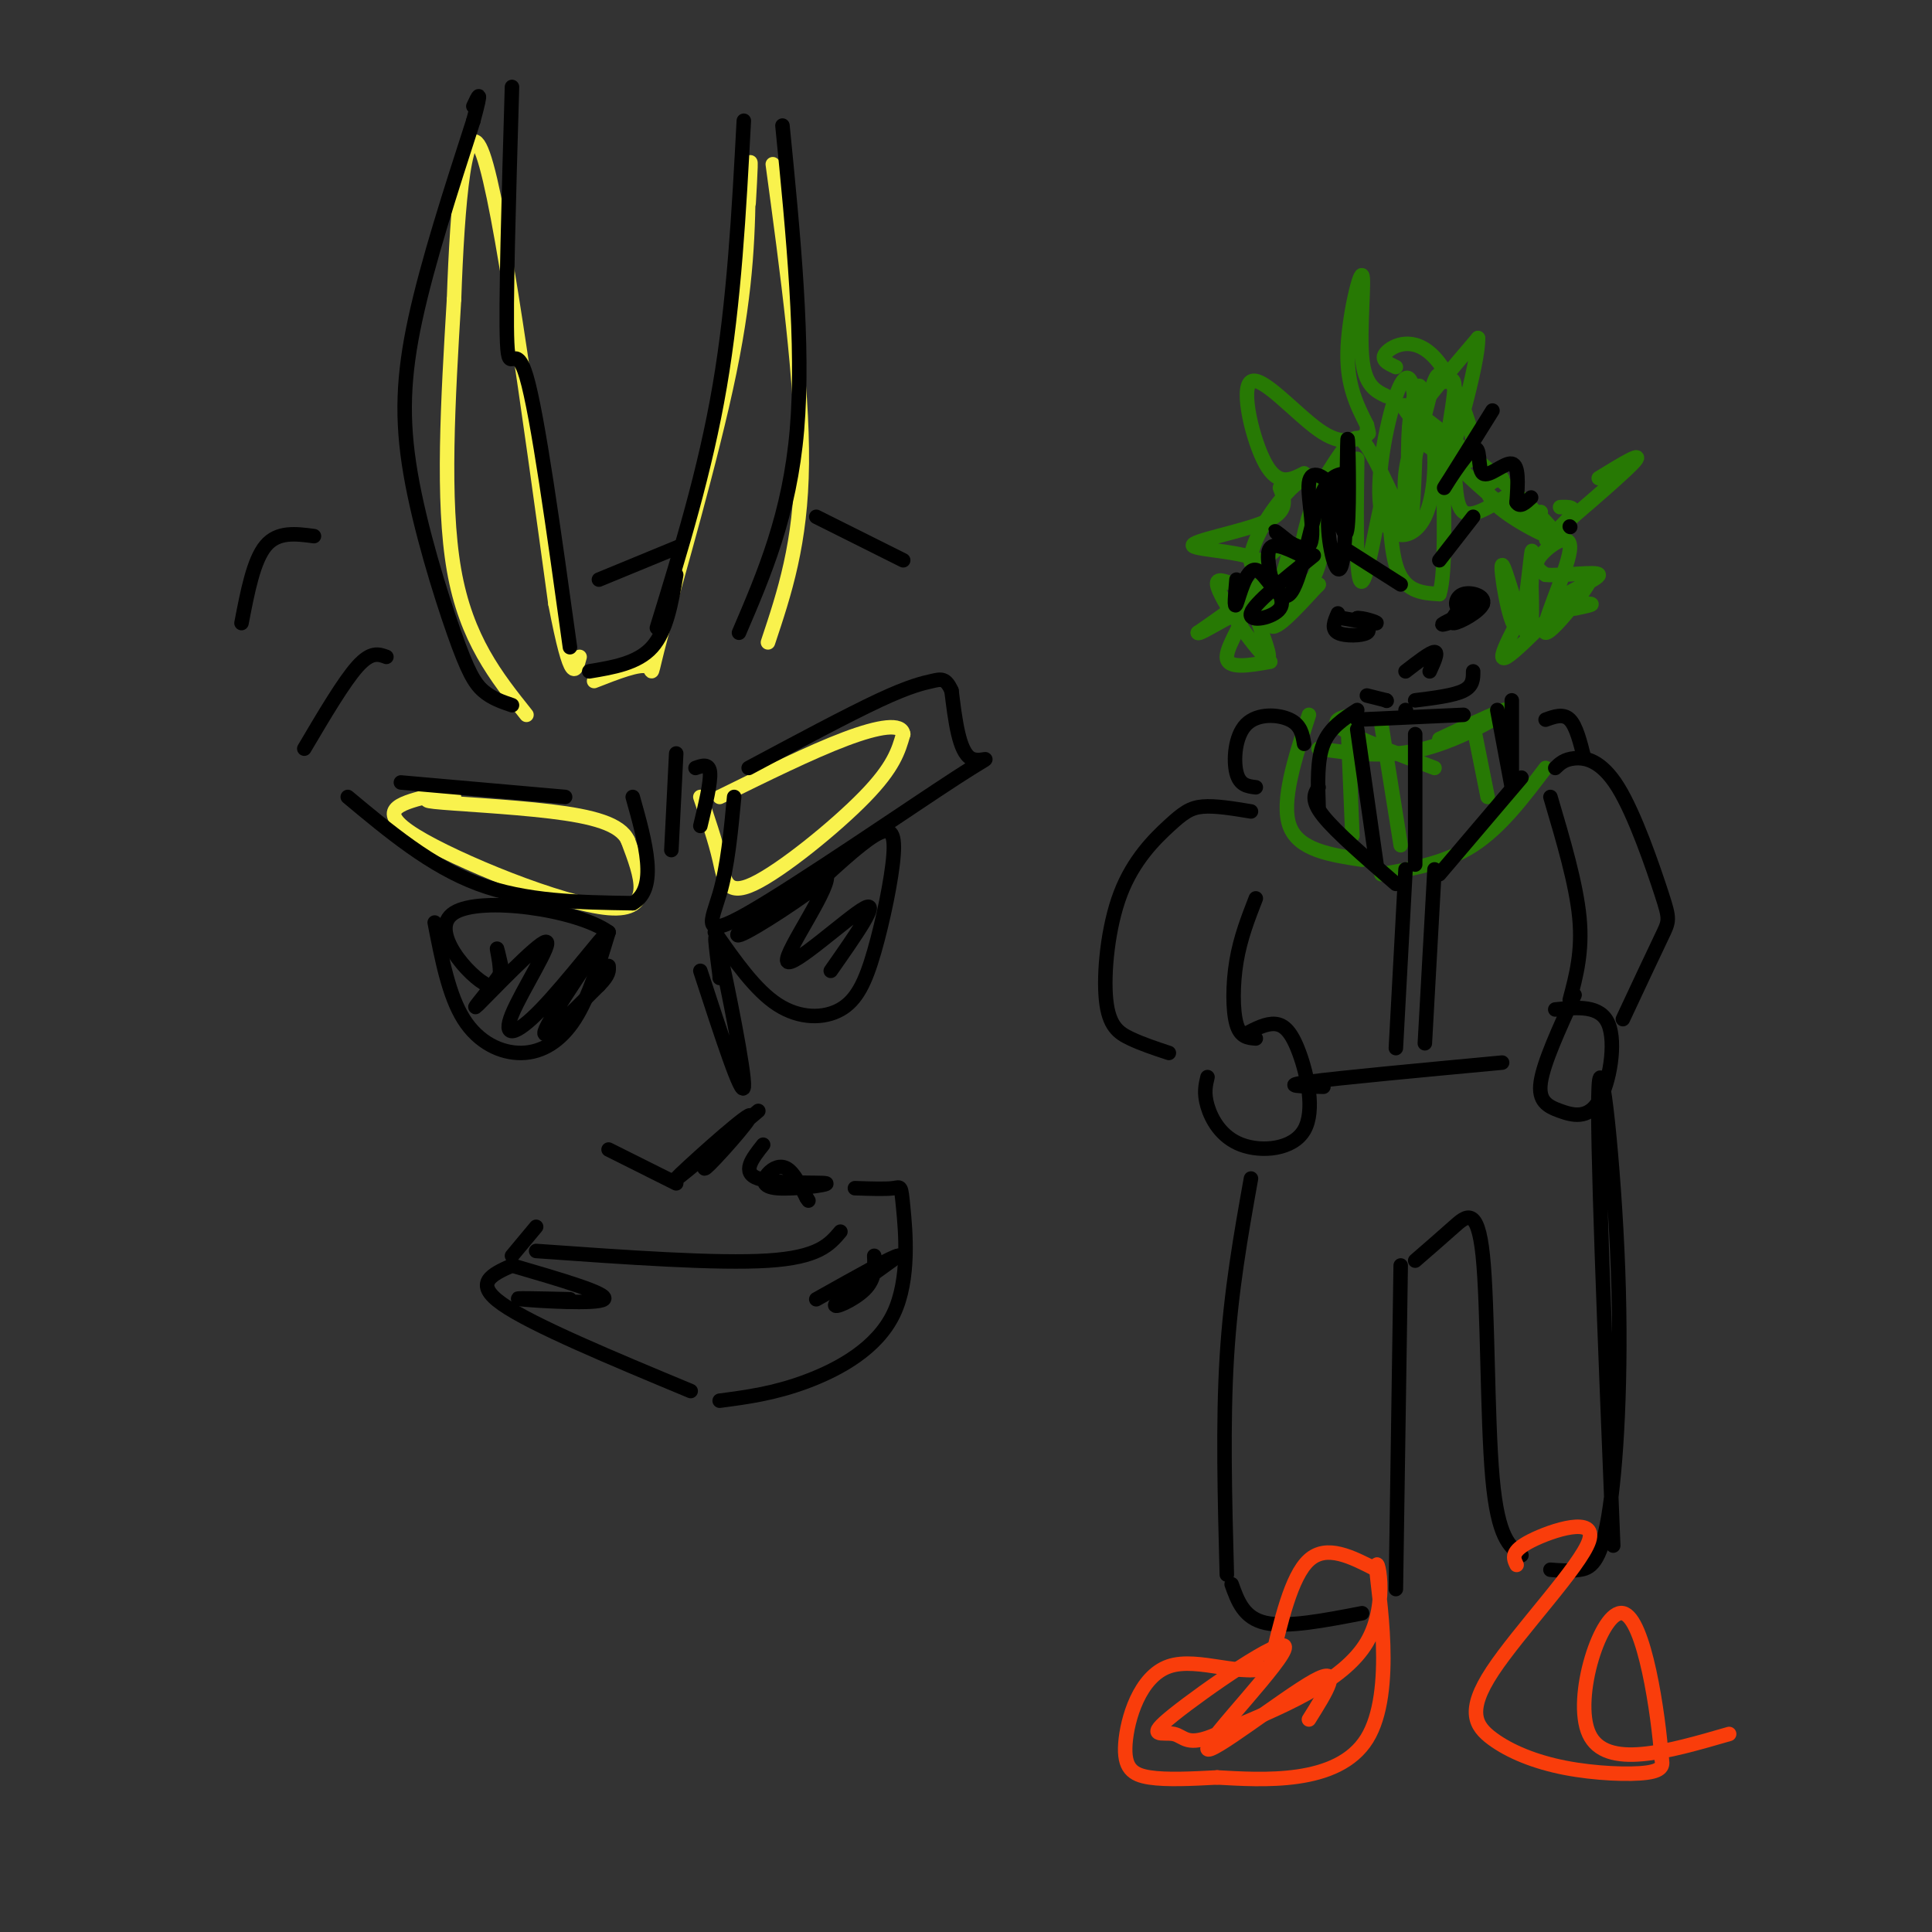 <svg viewBox='0 0 400 400' version='1.1' xmlns='http://www.w3.org/2000/svg' xmlns:xlink='http://www.w3.org/1999/xlink'><rect x="0" y="0" width="400" height="400" fill="#333333" stroke="none"/><g fill='none' stroke='#277904' stroke-width='3' stroke-linecap='round' stroke-linejoin='round'><path d='M271,148c-2.917,9.000 -5.833,18.000 -4,23c1.833,5.000 8.417,6.000 15,7'/><path d='M286,181c6.667,-1.167 13.333,-2.333 19,-6c5.667,-3.667 10.333,-9.833 15,-16'/><path d='M279,149c0.000,0.000 1.000,24.000 1,24'/><path d='M286,150c0.000,0.000 4.000,25.000 4,25'/><path d='M305,150c0.000,0.000 3.000,15.000 3,15'/><path d='M280,148c-2.417,0.583 -4.833,1.167 -2,3c2.833,1.833 10.917,4.917 19,8'/><path d='M298,153c7.311,-3.422 14.622,-6.844 14,-6c-0.622,0.844 -9.178,5.956 -17,8c-7.822,2.044 -14.911,1.022 -22,0'/><path d='M287,82c-2.226,-1.071 -4.452,-2.143 -5,-8c-0.548,-5.857 0.583,-16.500 0,-17c-0.583,-0.500 -2.881,9.143 -3,16c-0.119,6.857 1.940,10.929 4,15'/><path d='M283,88c0.667,2.667 0.333,1.833 0,1'/><path d='M283,90c-2.601,1.202 -5.202,2.405 -10,-1c-4.798,-3.405 -11.792,-11.417 -14,-10c-2.208,1.417 0.369,12.262 3,17c2.631,4.738 5.315,3.369 8,2'/><path d='M265,101c0.958,2.429 1.917,4.857 -3,7c-4.917,2.143 -15.708,4.000 -15,5c0.708,1.000 12.917,1.143 15,4c2.083,2.857 -5.958,8.429 -14,14'/><path d='M248,131c0.155,0.738 7.542,-4.417 9,-4c1.458,0.417 -3.012,6.405 -3,9c0.012,2.595 4.506,1.798 9,1'/><path d='M281,95c-0.107,7.480 -0.214,14.960 0,20c0.214,5.040 0.748,7.640 2,3c1.252,-4.640 3.222,-16.518 4,-17c0.778,-0.482 0.365,10.434 2,16c1.635,5.566 5.317,5.783 9,6'/><path d='M298,123c1.498,-4.440 0.742,-18.541 1,-25c0.258,-6.459 1.531,-5.278 2,-2c0.469,3.278 0.134,8.651 2,10c1.866,1.349 5.933,-1.325 10,-4'/><path d='M311,99c-1.352,0.430 -2.704,0.861 -3,2c-0.296,1.139 0.465,2.988 5,6c4.535,3.012 12.844,7.189 7,1c-5.844,-6.189 -25.843,-22.743 -29,-24c-3.157,-1.257 10.526,12.784 18,19c7.474,6.216 8.737,4.608 10,3'/><path d='M323,105c1.845,-0.071 3.690,-0.143 2,2c-1.690,2.143 -6.917,6.500 -4,4c2.917,-2.500 13.976,-11.857 17,-15c3.024,-3.143 -1.988,-0.071 -7,3'/><path d='M289,76c-1.664,-0.764 -3.327,-1.528 -2,-3c1.327,-1.472 5.646,-3.651 10,1c4.354,4.651 8.744,16.133 8,20c-0.744,3.867 -6.624,0.118 -10,-2c-3.376,-2.118 -4.250,-2.605 -2,-6c2.250,-3.395 7.625,-9.697 13,-16'/><path d='M306,70c0.276,4.814 -5.533,24.847 -7,28c-1.467,3.153 1.407,-10.576 2,-16c0.593,-5.424 -1.096,-2.544 -2,-3c-0.904,-0.456 -1.024,-4.246 -3,3c-1.976,7.246 -5.808,25.530 -6,26c-0.192,0.470 3.256,-16.873 4,-24c0.744,-7.127 -1.216,-4.036 -2,2c-0.784,6.036 -0.392,15.018 0,24'/><path d='M292,110c0.384,-1.404 1.344,-16.915 1,-25c-0.344,-8.085 -1.994,-8.744 -4,-3c-2.006,5.744 -4.370,17.890 -3,24c1.370,6.110 6.474,6.183 9,1c2.526,-5.183 2.474,-15.623 1,-18c-1.474,-2.377 -4.370,3.308 -5,9c-0.630,5.692 1.006,11.392 0,10c-1.006,-1.392 -4.656,-9.875 -7,-14c-2.344,-4.125 -3.384,-3.893 -5,-2c-1.616,1.893 -3.808,5.446 -6,9'/><path d='M273,101c-2.034,4.985 -4.119,12.947 -4,17c0.119,4.053 2.442,4.199 4,-1c1.558,-5.199 2.349,-15.741 0,-18c-2.349,-2.259 -7.839,3.765 -11,9c-3.161,5.235 -3.991,9.682 -2,9c1.991,-0.682 6.805,-6.491 7,-4c0.195,2.491 -4.230,13.283 -4,16c0.230,2.717 5.115,-2.642 10,-8'/><path d='M273,121c0.410,-0.095 -3.564,3.668 -9,3c-5.436,-0.668 -12.333,-5.767 -12,-3c0.333,2.767 7.897,13.399 10,15c2.103,1.601 -1.256,-5.828 -2,-9c-0.744,-3.172 1.128,-2.086 3,-1'/><path d='M317,119c0.211,7.183 0.421,14.367 -1,12c-1.421,-2.367 -4.474,-14.284 -5,-14c-0.526,0.284 1.474,12.769 3,13c1.526,0.231 2.579,-11.791 3,-15c0.421,-3.209 0.211,2.396 0,8'/><path d='M317,123c-2.339,5.406 -8.188,14.922 -5,13c3.188,-1.922 15.412,-15.280 17,-16c1.588,-0.720 -7.461,11.199 -9,11c-1.539,-0.199 4.432,-12.515 5,-17c0.568,-4.485 -4.266,-1.139 -6,1c-1.734,2.139 -0.367,3.069 1,4'/><path d='M320,119c3.236,0.329 10.826,-0.850 11,0c0.174,0.850 -7.069,3.729 -8,5c-0.931,1.271 4.448,0.935 6,1c1.552,0.065 -0.724,0.533 -3,1'/></g>
<g fill='none' stroke='#000000' stroke-width='3' stroke-linecap='round' stroke-linejoin='round'><path d='M277,127c-0.711,1.622 -1.422,3.244 0,4c1.422,0.756 4.978,0.644 6,0c1.022,-0.644 -0.489,-1.822 -2,-3'/><path d='M281,128c0.889,-0.200 4.111,0.800 4,1c-0.111,0.200 -3.556,-0.400 -7,-1'/><path d='M303,125c-1.630,2.057 -3.260,4.115 -2,4c1.260,-0.115 5.410,-2.402 6,-4c0.590,-1.598 -2.380,-2.507 -4,-2c-1.620,0.507 -1.892,2.431 -1,3c0.892,0.569 2.946,-0.215 5,-1'/><path d='M307,125c-1.178,0.778 -6.622,3.222 -8,4c-1.378,0.778 1.311,-0.111 4,-1'/><path d='M291,139c2.583,-2.000 5.167,-4.000 6,-4c0.833,0.000 -0.083,2.000 -1,4'/><path d='M283,144c0.000,0.000 4.000,1.000 4,1'/><path d='M305,139c0.000,1.500 0.000,3.000 -2,4c-2.000,1.000 -6.000,1.500 -10,2'/><path d='M291,147c0.000,0.000 0.100,0.100 0.1,0.1'/><path d='M287,145c0.000,0.000 0.100,0.100 0.1,0.1'/><path d='M279,114c0.000,0.000 11.000,7.000 11,7'/><path d='M305,107c0.000,0.000 -7.000,9.000 -7,9'/><path d='M259,168c-3.706,-0.614 -7.411,-1.227 -10,-1c-2.589,0.227 -4.061,1.296 -7,4c-2.939,2.704 -7.344,7.044 -10,14c-2.656,6.956 -3.561,16.526 -3,22c0.561,5.474 2.589,6.850 5,8c2.411,1.150 5.206,2.075 8,3'/><path d='M258,214c2.091,-1.078 4.181,-2.156 6,-2c1.819,0.156 3.366,1.547 5,6c1.634,4.453 3.356,11.967 1,16c-2.356,4.033 -8.788,4.586 -13,3c-4.212,-1.586 -6.203,-5.310 -7,-8c-0.797,-2.690 -0.398,-4.345 0,-6'/><path d='M260,186c-1.600,4.111 -3.200,8.222 -4,13c-0.800,4.778 -0.800,10.222 0,13c0.800,2.778 2.400,2.889 4,3'/><path d='M291,180c0.000,0.000 -2.000,37.000 -2,37'/><path d='M297,180c0.000,0.000 -2.000,36.000 -2,36'/><path d='M273,163c-0.833,1.333 -1.667,2.667 1,6c2.667,3.333 8.833,8.667 15,14'/><path d='M298,181c0.000,0.000 17.000,-20.000 17,-20'/><path d='M281,151c0.000,0.000 4.000,28.000 4,28'/><path d='M293,152c0.000,0.000 0.000,27.000 0,27'/><path d='M310,147c0.000,0.000 3.000,16.000 3,16'/><path d='M281,147c-2.833,1.833 -5.667,3.667 -7,7c-1.333,3.333 -1.167,8.167 -1,13'/><path d='M281,149c0.000,0.000 22.000,-1.000 22,-1'/><path d='M313,145c0.000,0.000 0.000,15.000 0,15'/><path d='M278,99c-1.582,2.520 -3.164,5.040 -3,10c0.164,4.960 2.075,12.360 3,7c0.925,-5.360 0.864,-23.482 1,-25c0.136,-1.518 0.467,13.566 0,18c-0.467,4.434 -1.734,-1.783 -3,-8'/><path d='M276,101c-1.743,-2.327 -4.601,-4.145 -5,-1c-0.399,3.145 1.661,11.254 0,13c-1.661,1.746 -7.043,-2.872 -7,-3c0.043,-0.128 5.512,4.235 6,5c0.488,0.765 -4.003,-2.067 -6,-2c-1.997,0.067 -1.498,3.034 -1,6'/><path d='M263,119c0.810,2.310 3.333,5.083 2,7c-1.333,1.917 -6.524,2.976 -6,1c0.524,-1.976 6.762,-6.988 13,-12'/><path d='M279,98c-2.037,0.169 -4.073,0.338 -6,6c-1.927,5.662 -3.743,16.817 -6,19c-2.257,2.183 -4.954,-4.604 -7,-5c-2.046,-0.396 -3.442,5.601 -4,7c-0.558,1.399 -0.279,-1.801 0,-5'/><path d='M309,85c-4.892,7.848 -9.783,15.697 -10,16c-0.217,0.303 4.241,-6.939 6,-8c1.759,-1.061 0.820,4.061 2,5c1.180,0.939 4.480,-2.303 6,-2c1.520,0.303 1.260,4.152 1,8'/><path d='M314,104c0.667,1.167 1.833,0.083 3,-1'/><path d='M325,109c0.000,0.000 0.100,0.100 0.1,0.1'/><path d='M326,206c-3.203,6.990 -6.405,13.981 -7,18c-0.595,4.019 1.418,5.067 4,6c2.582,0.933 5.734,1.751 8,-2c2.266,-3.751 3.648,-12.072 2,-16c-1.648,-3.928 -6.324,-3.464 -11,-3'/><path d='M321,165c2.667,9.000 5.333,18.000 6,25c0.667,7.000 -0.667,12.000 -2,17'/><path d='M322,159c0.931,-0.903 1.863,-1.805 4,-2c2.137,-0.195 5.480,0.319 9,6c3.520,5.681 7.217,16.530 9,22c1.783,5.470 1.652,5.563 0,9c-1.652,3.437 -4.826,10.219 -8,17'/><path d='M274,225c-4.583,-0.083 -9.167,-0.167 -3,-1c6.167,-0.833 23.083,-2.417 40,-4'/><path d='M259,244c-2.083,11.667 -4.167,23.333 -5,37c-0.833,13.667 -0.417,29.333 0,45'/><path d='M255,328c1.250,3.500 2.500,7.000 7,8c4.500,1.000 12.250,-0.500 20,-2'/><path d='M260,163c-1.667,-0.196 -3.333,-0.393 -4,-3c-0.667,-2.607 -0.333,-7.625 2,-10c2.333,-2.375 6.667,-2.107 9,-1c2.333,1.107 2.667,3.054 3,5'/><path d='M320,149c1.833,-0.667 3.667,-1.333 5,0c1.333,1.333 2.167,4.667 3,8'/><path d='M289,329c0.000,0.000 1.000,-67.000 1,-67'/><path d='M293,261c2.726,-2.363 5.452,-4.726 8,-7c2.548,-2.274 4.917,-4.458 6,6c1.083,10.458 0.881,33.560 2,46c1.119,12.440 3.560,14.220 6,16'/><path d='M321,325c1.954,0.155 3.907,0.309 6,0c2.093,-0.309 4.324,-1.083 6,-11c1.676,-9.917 2.797,-28.978 2,-51c-0.797,-22.022 -3.514,-47.006 -4,-38c-0.486,9.006 1.257,52.003 3,95'/></g>
<g fill='none' stroke='#F93D0B' stroke-width='3' stroke-linecap='round' stroke-linejoin='round'><path d='M285,325c-5.167,-2.667 -10.333,-5.333 -14,-2c-3.667,3.333 -5.833,12.667 -8,22'/><path d='M263,345c-5.413,2.545 -14.946,-2.091 -21,0c-6.054,2.091 -8.630,10.909 -9,16c-0.370,5.091 1.466,6.455 5,7c3.534,0.545 8.767,0.273 14,0'/><path d='M252,368c9.132,0.488 24.963,1.708 31,-8c6.037,-9.708 2.279,-30.344 2,-35c-0.279,-4.656 2.920,6.670 -2,15c-4.920,8.330 -17.960,13.665 -31,19'/><path d='M252,359c-6.365,2.845 -6.778,0.458 -9,0c-2.222,-0.458 -6.253,1.013 0,-4c6.253,-5.013 22.789,-16.509 23,-14c0.211,2.509 -15.905,19.022 -16,21c-0.095,1.978 15.830,-10.578 22,-14c6.170,-3.422 2.585,2.289 -1,8'/><path d='M314,324c-0.675,-1.396 -1.349,-2.791 3,-5c4.349,-2.209 13.723,-5.231 12,0c-1.723,5.231 -14.542,18.714 -20,27c-5.458,8.286 -3.556,11.376 0,14c3.556,2.624 8.765,4.783 15,6c6.235,1.217 13.496,1.490 17,1c3.504,-0.490 3.252,-1.745 3,-3'/><path d='M344,364c-0.583,-8.738 -3.542,-29.083 -8,-30c-4.458,-0.917 -10.417,17.595 -7,25c3.417,7.405 16.208,3.702 29,0'/></g>
<g fill='none' stroke='#F9F24D' stroke-width='3' stroke-linecap='round' stroke-linejoin='round'><path d='M109,148c-6.250,-7.833 -12.500,-15.667 -15,-30c-2.500,-14.333 -1.250,-35.167 0,-56'/><path d='M94,62c0.667,-19.511 2.333,-40.289 6,-30c3.667,10.289 9.333,51.644 15,93'/><path d='M115,125c3.333,17.333 4.167,14.167 5,11'/><path d='M123,141c4.702,-1.839 9.405,-3.679 11,-3c1.595,0.679 0.083,3.875 3,-7c2.917,-10.875 10.262,-35.821 14,-54c3.738,-18.179 3.869,-29.589 4,-41'/><path d='M155,36c0.667,-5.833 0.333,0.083 0,6'/><path d='M160,34c3.083,22.750 6.167,45.500 6,62c-0.167,16.500 -3.583,26.750 -7,37'/><path d='M88,165c-5.200,1.400 -10.400,2.800 -2,8c8.400,5.200 30.400,14.200 40,15c9.600,0.800 6.800,-6.600 4,-14'/><path d='M130,174c-1.524,-3.417 -7.333,-4.958 -16,-6c-8.667,-1.042 -20.190,-1.583 -24,-2c-3.810,-0.417 0.095,-0.708 4,-1'/><path d='M145,165c1.536,4.470 3.071,8.940 4,13c0.929,4.060 1.250,7.708 7,5c5.750,-2.708 16.929,-11.774 23,-18c6.071,-6.226 7.036,-9.613 8,-13'/><path d='M187,152c-0.267,-2.333 -4.933,-1.667 -12,1c-7.067,2.667 -16.533,7.333 -26,12'/></g>
<g fill='none' stroke='#000000' stroke-width='3' stroke-linecap='round' stroke-linejoin='round'><path d='M90,191c1.464,7.560 2.929,15.119 6,20c3.071,4.881 7.750,7.083 12,7c4.250,-0.083 8.071,-2.452 11,-7c2.929,-4.548 4.964,-11.274 7,-18'/><path d='M126,193c-6.560,-4.724 -26.459,-7.534 -32,-4c-5.541,3.534 3.278,13.413 7,15c3.722,1.587 2.349,-5.118 2,-7c-0.349,-1.882 0.325,1.059 1,4'/><path d='M104,201c-1.948,3.218 -7.318,9.262 -5,7c2.318,-2.262 12.323,-12.830 14,-13c1.677,-0.170 -4.973,10.057 -7,15c-2.027,4.943 0.570,4.603 6,-1c5.430,-5.603 13.693,-16.470 13,-15c-0.693,1.470 -10.341,15.277 -12,19c-1.659,3.723 4.670,-2.639 11,-9'/><path d='M124,204c2.167,-2.167 2.083,-3.083 2,-4'/><path d='M148,193c4.200,6.011 8.399,12.022 13,15c4.601,2.978 9.603,2.922 13,1c3.397,-1.922 5.189,-5.711 7,-12c1.811,-6.289 3.641,-15.078 4,-20c0.359,-4.922 -0.755,-5.978 -4,-4c-3.245,1.978 -8.623,6.989 -14,12'/><path d='M167,185c-6.633,4.747 -16.217,10.615 -14,8c2.217,-2.615 16.233,-13.711 18,-12c1.767,1.711 -8.717,16.230 -8,18c0.717,1.770 12.633,-9.209 16,-11c3.367,-1.791 -1.817,5.604 -7,13'/><path d='M126,238c0.000,0.000 14.000,7.000 14,7'/><path d='M157,230c-9.131,7.708 -18.262,15.417 -17,14c1.262,-1.417 12.917,-11.958 15,-13c2.083,-1.042 -5.405,7.417 -8,10c-2.595,2.583 -0.298,-0.708 2,-4'/><path d='M149,237c0.500,-1.000 0.750,-1.500 1,-2'/><path d='M145,201c4.356,13.356 8.711,26.711 9,24c0.289,-2.711 -3.489,-21.489 -5,-28c-1.511,-6.511 -0.756,-0.756 0,5'/><path d='M149,202c0.000,0.833 0.000,0.417 0,0'/><path d='M158,237c-2.288,2.895 -4.577,5.791 -1,7c3.577,1.209 13.019,0.733 14,1c0.981,0.267 -6.500,1.278 -10,1c-3.500,-0.278 -3.019,-1.844 -2,-3c1.019,-1.156 2.577,-1.902 4,-1c1.423,0.902 2.712,3.451 4,6'/><path d='M167,248c0.667,1.000 0.333,0.500 0,0'/><path d='M111,254c0.000,0.000 -5.000,6.000 -5,6'/><path d='M106,262c-4.083,1.833 -8.167,3.667 -2,8c6.167,4.333 22.583,11.167 39,18'/><path d='M111,259c18.750,1.333 37.500,2.667 48,2c10.500,-0.667 12.750,-3.333 15,-6'/><path d='M177,246c3.209,0.108 6.418,0.217 8,0c1.582,-0.217 1.537,-0.759 2,4c0.463,4.759 1.432,14.820 -2,22c-3.432,7.180 -11.266,11.480 -18,14c-6.734,2.520 -12.367,3.260 -18,4'/><path d='M106,262c10.133,2.956 20.267,5.911 19,7c-1.267,1.089 -13.933,0.311 -17,0c-3.067,-0.311 3.467,-0.156 10,0'/><path d='M181,260c0.111,2.400 0.222,4.800 -2,7c-2.222,2.200 -6.778,4.200 -6,3c0.778,-1.200 6.889,-5.600 13,-10'/><path d='M186,260c-0.667,-0.167 -8.833,4.417 -17,9'/><path d='M72,165c8.583,7.167 17.167,14.333 27,18c9.833,3.667 20.917,3.833 32,4'/><path d='M131,187c5.333,-3.000 2.667,-12.500 0,-22'/><path d='M117,165c0.000,0.000 -34.000,-3.000 -34,-3'/><path d='M152,165c-0.675,7.161 -1.349,14.322 -3,20c-1.651,5.678 -4.278,9.872 6,4c10.278,-5.872 33.459,-21.812 43,-28c9.541,-6.188 5.440,-2.625 3,-4c-2.440,-1.375 -3.220,-7.687 -4,-14'/><path d='M197,143c-1.190,-2.690 -2.167,-2.417 -4,-2c-1.833,0.417 -4.524,0.976 -11,4c-6.476,3.024 -16.738,8.512 -27,14'/><path d='M144,159c1.417,-0.500 2.833,-1.000 3,1c0.167,2.000 -0.917,6.500 -2,11'/><path d='M140,156c0.000,0.000 -1.000,20.000 -1,20'/><path d='M106,146c-2.118,-0.719 -4.236,-1.439 -6,-3c-1.764,-1.561 -3.174,-3.965 -6,-12c-2.826,-8.035 -7.069,-21.702 -9,-33c-1.931,-11.298 -1.552,-20.228 1,-32c2.552,-11.772 7.276,-26.386 12,-41'/><path d='M98,25c2.000,-7.333 1.000,-5.167 0,-3'/><path d='M106,18c-0.667,22.844 -1.333,45.689 -1,53c0.333,7.311 1.667,-0.911 4,7c2.333,7.911 5.667,31.956 9,56'/><path d='M122,139c5.000,-0.833 10.000,-1.667 13,-5c3.000,-3.333 4.000,-9.167 5,-15'/><path d='M136,130c5.000,-16.250 10.000,-32.500 13,-50c3.000,-17.500 4.000,-36.250 5,-55'/><path d='M162,26c2.250,22.750 4.500,45.500 3,63c-1.500,17.500 -6.750,29.750 -12,42'/><path d='M141,113c0.000,0.000 -17.000,7.000 -17,7'/><path d='M80,136c-1.583,-0.583 -3.167,-1.167 -6,2c-2.833,3.167 -6.917,10.083 -11,17'/><path d='M169,107c0.000,0.000 18.000,9.000 18,9'/><path d='M65,111c-3.750,-0.500 -7.500,-1.000 -10,2c-2.500,3.000 -3.750,9.500 -5,16'/></g>
</svg>
